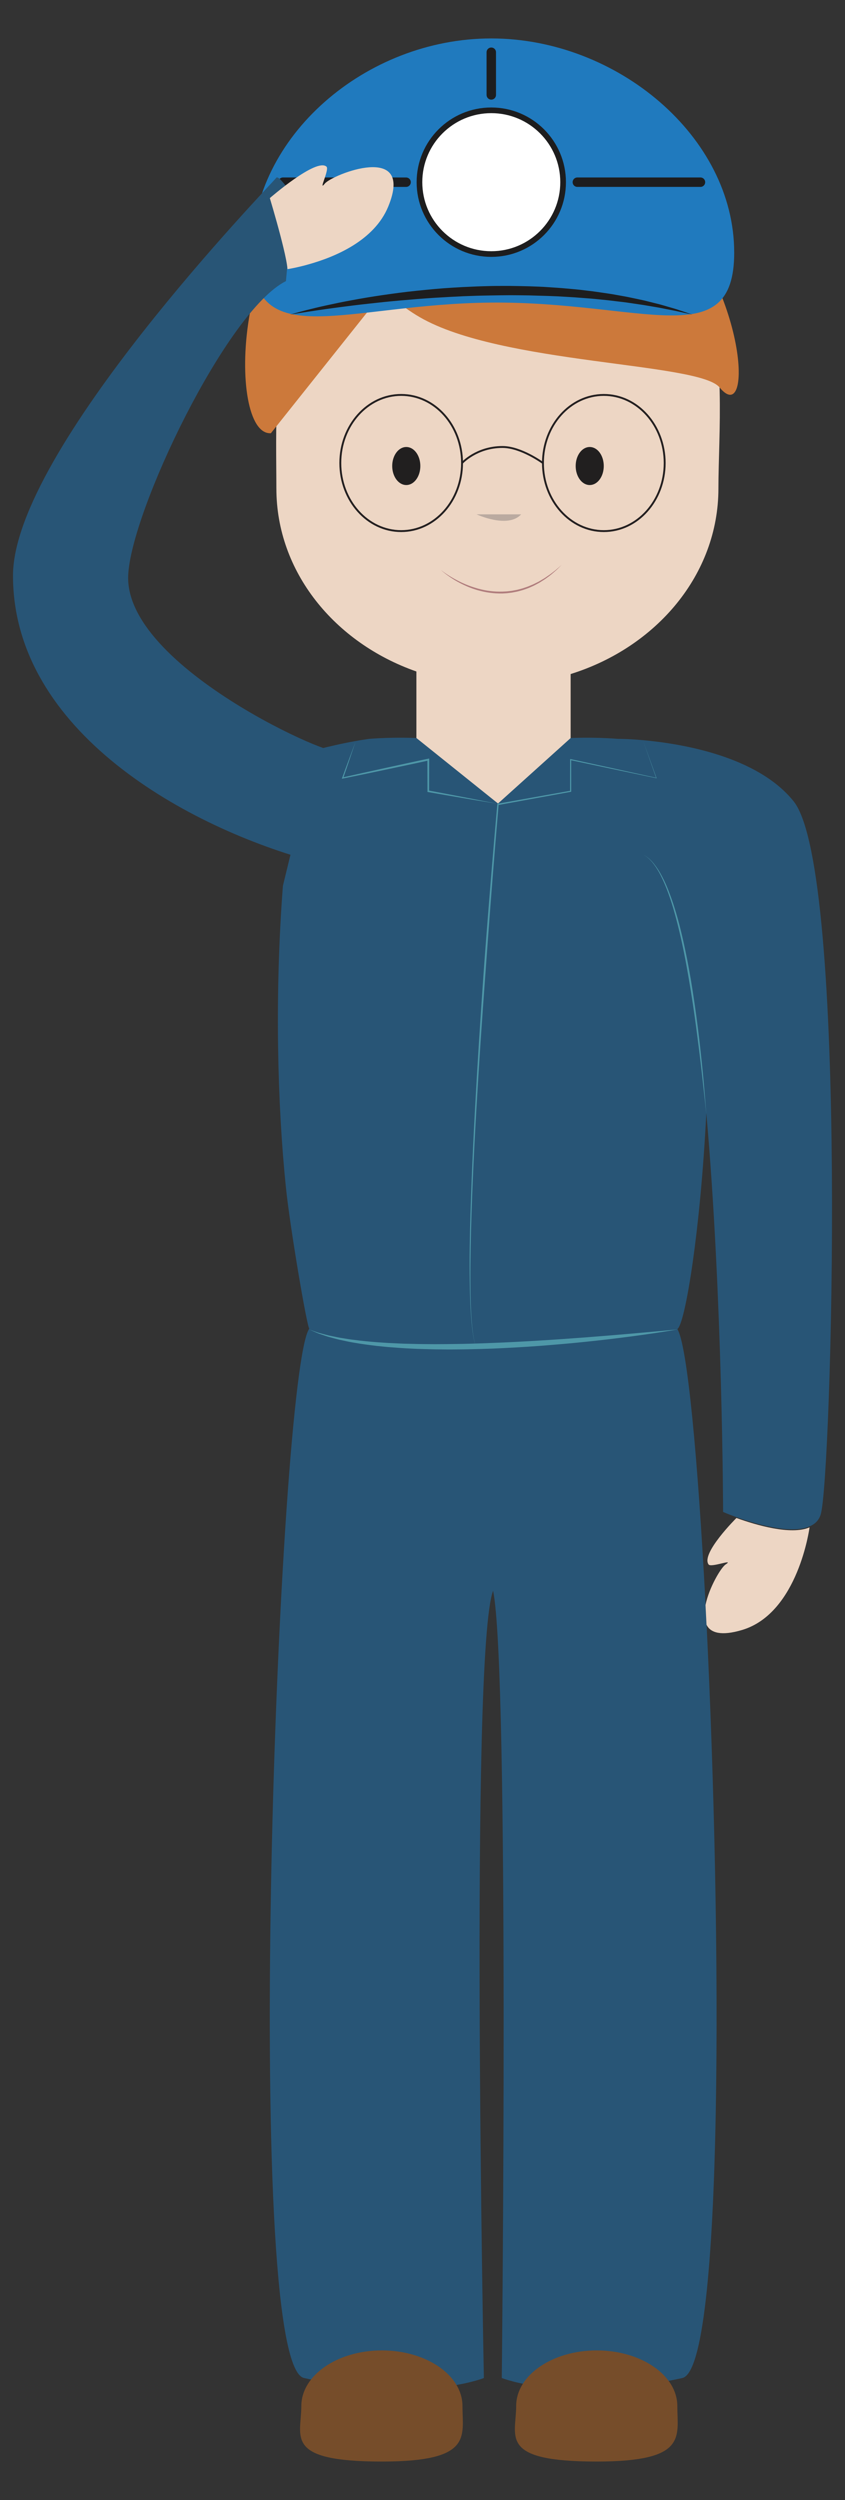 <?xml version="1.0" encoding="UTF-8"?>
<!DOCTYPE svg  PUBLIC '-//W3C//DTD SVG 1.1//EN'  'http://www.w3.org/Graphics/SVG/1.1/DTD/svg11.dtd'>
<svg enable-background="new 0 0 558.445 1650.768" version="1.1" viewBox="0 0 558.45 1650.8" xml:space="preserve" xmlns="http://www.w3.org/2000/svg">

	
		<rect x="0" y="0" width="558.45" height="1650.8" fill="#333333" stroke="none"/>

	
		<path d="m182.66 322.6c0 54.902 38.347 101.85 92.538 120.8 16.573 5.862 34.662 9.019 53.537 9.019 16.99 0 33.259-2.553 48.402-7.34 56.862-17.752 97.655-65.882 97.655-122.48 0-71.712 22.008-219.48-146.06-224.49-156.48-4.683-146.08 152.78-146.08 224.49z" fill="#EDD6C4"/>
		<path d="m326.45 891.35c57.872-3.25 114.57-8.764 121.18-13.211" fill="none" stroke="#E90D8C" stroke-miterlimit="10" stroke-width="1.247"/>
		<path d="m204.39 877.88c4.644 4.473 62.464 10.129 121.5 13.473" fill="none" stroke="#E90D8C" stroke-miterlimit="10" stroke-width="1.247"/>
		<path d="m275.19 438.87v49.08l53.349 42.757 0.884 0.166 47.705-42.923v-47.396c-15.142 4.789-31.412 7.343-48.402 7.343-18.874 1e-4 -36.963-3.154-53.537-9.026z" fill="#EDD6C4"/>
		<path d="m186.98 584.89c-5.499 71.609-3.695 144.38 1.992 199.3 2.778 26.89 13.852 91.601 15.419 93.121-20.497 29.514-45.002 683.7-3.447 692.92 76.625 16.99 118.84 0 118.84 0s-9.465-478.79 6.107-519.86c10.896 52.812 5.729 519.86 5.729 519.86s42.65 16.99 119.33 0c27.479-6.128 26.067-294.82 15.994-497.92v-0.068c-0.225-4.436-0.43-8.771-0.669-13.101-5.074-96.577-12.06-171.1-18.636-181.61 0.113-0.046 0.215-0.166 0.318-0.222 5-4.791 14.909-64.063 18.837-142.33 10.831 121.82 11.088 263.37 11.088 263.37s3.447 1.551 8.834 3.442c12.682 4.541 36.065 11.443 48.322 6.087 3.554-1.48 6.215-4.02 7.375-7.948 7.122-23.198 18.468-425.3-17.869-470.76-23.771-29.654-73.37-38.041-99.446-40.419-9.456-0.856-15.797-0.884-16.718-0.884h-0.075c-16.63-1.298-31.16-0.535-31.16-0.535l-47.705 42.947-0.328 0.308-0.556-0.482-53.349-42.774s-14.516-0.762-31.141 0.535c-2.932 0.421-6.009 0.884-9.129 1.459-8.235 1.462-16.98 3.416-26.137 5.815" fill="#285576"/>
		
			<path d="m466.78 735.56s-0.291-2.789-0.8-7.669c-0.545-4.876-1.322-11.841-2.256-20.2-0.938-8.357-2.158-18.091-3.536-28.509-0.69-5.209-1.434-10.587-2.26-16.041-0.808-5.457-1.711-10.987-2.651-16.509-0.952-5.52-1.913-11.04-3.006-16.444-1.067-5.409-2.215-10.712-3.453-15.812-1.218-5.106-2.528-10.007-3.881-14.621-1.342-4.619-2.844-8.912-4.346-12.827-1.518-3.91-3.152-7.393-4.748-10.4-1.627-2.994-3.335-5.432-4.892-7.318-0.391-0.469-0.813-0.867-1.182-1.267-0.389-0.38-0.701-0.794-1.086-1.075-0.742-0.59-1.331-1.156-1.884-1.507-1.117-0.69-1.713-1.058-1.713-1.058s0.607 0.352 1.744 1.013c0.565 0.338 1.17 0.887 1.933 1.462 0.396 0.274 0.72 0.679 1.122 1.051 0.382 0.392 0.819 0.782 1.225 1.244 1.618 1.854 3.406 4.265 5.127 7.235 1.693 2.98 3.436 6.445 5.006 10.361 1.57 3.913 3.145 8.206 4.564 12.822 1.429 4.612 2.835 9.509 4.062 14.63 1.268 5.111 2.445 10.423 3.542 15.839 1.123 5.412 2.117 10.937 3.093 16.464 0.914 5.538 1.791 11.081 2.572 16.549 0.8 5.465 1.518 10.854 2.183 16.071 0.678 5.216 1.242 10.269 1.764 15.061 0.52 4.793 0.992 9.326 1.397 13.513 0.84 8.371 1.359 15.365 1.768 20.254 0.377 4.892 0.593 7.688 0.593 7.688z" fill="#4E97A8"/>
		
		<path d="m200.9 1570.8" fill="none" stroke="#E90D8C" stroke-miterlimit="10" stroke-width="1.247"/>
		<path d="m204.38 877.92" fill="none" stroke="#E90D8C" stroke-miterlimit="10" stroke-width="1.247"/>
		
			<path d="m447.63 878.14c-0.038-0.097-0.132-0.156-0.17-0.258l0.012 0.007c-5.029 0.881-10.071 1.684-15.121 2.435-5.048 0.763-10.107 1.447-15.166 2.14-5.062 0.659-10.13 1.285-15.199 1.895-5.07 0.607-10.149 1.135-15.227 1.672-5.08 0.521-10.162 1.033-15.252 1.457-5.087 0.459-10.18 0.851-15.273 1.25-5.095 0.379-10.194 0.694-15.295 0.983-5.1 0.306-10.206 0.537-15.311 0.767-5.108 0.182-10.217 0.343-15.328 0.433-2.555 0.067-5.111 0.1-7.668 0.115-2.557 0.011-5.112 0.076-7.67 0.034l-7.671-0.085-7.671-0.193c-2.557-0.053-5.114-0.164-7.669-0.294-2.555-0.14-5.111-0.233-7.664-0.443l-7.657-0.569-7.644-0.756c-5.085-0.621-10.166-1.269-15.212-2.177-2.531-0.388-5.03-0.982-7.537-1.506-2.514-0.484-4.985-1.189-7.456-1.859-2.489-0.602-4.891-1.532-7.319-2.328-1.222-0.379-2.389-0.914-3.562-1.424l-3.513-1.525 3.614 1.261c1.202 0.42 2.393 0.864 3.638 1.152 2.466 0.636 4.884 1.414 7.395 1.859 2.493 0.502 4.96 1.092 7.482 1.442 2.511 0.393 5.006 0.856 7.538 1.113 5.034 0.686 10.098 1.139 15.162 1.552l7.607 0.504 7.618 0.348c2.537 0.136 5.083 0.155 7.624 0.222 2.542 0.07 5.082 0.147 7.627 0.152l7.63 0.06 7.632-0.048c5.088-0.08 10.177-0.1 15.265-0.263 5.089-0.117 10.176-0.311 15.263-0.516 5.088-0.201 10.176-0.402 15.262-0.678 5.087-0.246 10.17-0.574 15.256-0.864 5.085-0.31 10.171-0.614 15.252-0.985l15.248-1.097 15.244-1.208 15.242-1.286 15.241-1.352 15.243-1.417 0.01-9e-4 0.002 0.008c0.027 0.098 0.116 0.166 0.148 0.266z" fill="#4E97A8"/>
		
		
			<path d="m425.09 489.39 8.803 24.31 0.074 0.205-0.215-0.045-28.349-5.944-28.338-5.997 0.412-0.333 0.034 20.906 5e-4 0.312-0.309 0.056-48.018 8.736 0.371-0.406c-2.574 29.942-4.934 59.906-7.15 89.877l-3.275 44.961c-1.059 14.989-2.062 29.983-2.999 44.98-1.865 29.994-3.495 60.007-4.489 90.041-0.47 15.017-0.817 30.04-0.767 45.064 0.047 7.511 0.175 15.025 0.628 22.522 0.219 3.749 0.541 7.492 1.019 11.217 0.139 0.928 0.256 1.86 0.414 2.785 0.182 0.92 0.327 1.85 0.539 2.763 0.245 0.905 0.405 1.836 0.741 2.715 0.161 0.44 0.277 0.899 0.475 1.324l0.615 1.267-0.628-1.262c-0.203-0.424-0.323-0.881-0.488-1.321-0.345-0.877-0.514-1.806-0.768-2.711-0.222-0.913-0.375-1.841-0.566-2.762-0.168-0.925-0.293-1.856-0.441-2.784-0.514-3.723-0.871-7.468-1.127-11.218-0.525-7.5-0.725-15.017-0.843-22.532-0.227-15.033 0.05-30.066 0.491-45.09 0.897-30.049 2.429-60.073 4.196-90.08 0.888-15.003 1.843-30.003 2.853-44.998 1.016-14.995 2.045-29.99 3.221-44.973 2.314-29.97 4.772-59.926 7.443-89.867l0.031-0.346 0.341-0.061 48.046-8.58-0.308 0.368 0.034-20.906 7e-4 -0.422 0.411 0.089 28.304 6.157 28.292 6.211-0.14 0.16-8.574-24.392z" fill="#4E97A8"/>
		
		
			<path d="m234.93 489.92c-2.712 7.978-5.35 15.982-8.124 23.938l-0.421-0.48 14.119-3.167 14.133-3.1c9.428-2.038 18.841-4.147 28.284-6.116l0.728-0.152-0.002 0.739-0.063 20.906-0.441-0.528 11.361 2.137 11.357 2.159c3.788 0.708 7.566 1.468 11.347 2.212l11.342 2.24-11.409-1.87c-3.803-0.626-7.608-1.235-11.404-1.897l-11.394-1.951-11.83-2.049-0.001-0.452-0.063-20.906 0.726 0.587c-9.419 2.082-18.868 4.024-28.301 6.038l-14.16 2.977-14.174 2.91-0.644 0.132 0.222-0.612c2.872-7.921 5.88-15.793 8.813-23.693z" fill="#4E97A8"/>
		
		<path d="m466.26 1059.8c0.238 4.258 0.444 8.63 0.669 13.064-0.037 0-0.037 0 0 0 2.651 5.294 9.605 7.604 23.621 3.4 37.071-11.196 44.474-67.728 44.474-67.728-12.257 5.329-35.64-1.583-48.322-6.194 0 0-23.71 23.523-18.397 30.706 1.651 2.277 17.509-4.132 11.233 0-3.049 1.995-10.906 15.173-13.277 26.752z" fill="#EDD6C4"/>
		<path d="m466.93 1072.9" fill="none" stroke="#E90D8C" stroke-miterlimit="10" stroke-width="1.247"/>
		<path d="m466.26 1059.8" fill="none" stroke="#E90D8C" stroke-miterlimit="10" stroke-width="1.247"/>
		<path d="m179.01 286.07c-29.481 1.565-24.589-148.15 46.344-165.98 70.891-17.811 29.322 65.688 20.792 81.766" fill="#CC793B"/>
		<path d="m225.35 120.09s-1.796 58.159 52.124 89.382c53.953 31.22 184.43 29.78 198.04 46.316 22.924 27.846 18.108-70.03-41.747-124.51-41.237-37.543-109.88-46.856-208.42-11.188z" fill="#CC793B"/>
		
			<path d="m485.23 166.75c0 67.501-60.248 32.232-160.54 33.056-95.686 0.797-158.15 34.445-158.15-33.056 0-76.657 75.264-141.37 158.13-141.37s160.55 64.711 160.55 141.37z" fill="#207ABE"/>
			<path d="m372.15 120.3c0 26.221-21.264 47.455-47.471 47.455-26.202 0-47.462-21.234-47.462-47.455 0-26.219 21.259-47.455 47.462-47.455 26.207 0 47.471 21.236 47.471 47.455z" fill="#fff" stroke="#1D1D1E" stroke-miterlimit="10" stroke-width="3.741"/>
			
				<line x1="381.56" x2="462.93" y1="120.3" y2="120.3" fill="none" stroke="#1D1D1E" stroke-linecap="round" stroke-linejoin="bevel" stroke-miterlimit="10" stroke-width="6.234"/>
			
				<line x1="324.69" x2="324.68" y1="62.682" y2="34.499" fill="none" stroke="#1D1D1E" stroke-linecap="round" stroke-linejoin="bevel" stroke-miterlimit="10" stroke-width="6.234"/>
			
				<path d="m191.7 207.77s1.008-0.295 2.899-0.85c1.897-0.538 4.678-1.338 8.248-2.23 3.569-0.898 7.91-1.971 12.921-3.057 5.009-1.096 10.671-2.3 16.885-3.414 6.206-1.165 12.953-2.305 20.115-3.345 7.162-1.038 14.729-2.077 22.588-2.874 7.857-0.807 15.987-1.612 24.273-2.084 2.071-0.121 4.151-0.243 6.237-0.365 2.088-0.093 4.181-0.186 6.279-0.28 4.195-0.211 8.412-0.294 12.628-0.412 4.217-0.087 8.437-0.032 12.638-0.054 4.202 0.081 8.388 0.111 12.539 0.245 4.151 0.166 8.271 0.249 12.333 0.57 4.063 0.273 8.078 0.5 12.018 0.884 3.941 0.348 7.819 0.65 11.597 1.155 1.89 0.227 3.76 0.451 5.607 0.673 1.846 0.231 3.663 0.521 5.458 0.773 3.589 0.52 7.082 0.997 10.436 1.637 3.355 0.627 6.608 1.14 9.698 1.832 3.094 0.663 6.067 1.244 8.875 1.893 2.796 0.699 5.448 1.362 7.94 1.986 2.496 0.594 4.802 1.282 6.934 1.905 2.13 0.625 4.086 1.198 5.854 1.716 3.51 1.118 6.235 2.1 8.103 2.722 1.864 0.636 2.858 0.975 2.858 0.975s-4.099-0.908-11.273-2.497c-1.801-0.35-3.794-0.738-5.965-1.161-2.173-0.402-4.497-0.943-7.021-1.331-2.513-0.427-5.188-0.881-8.007-1.36-2.827-0.419-5.799-0.861-8.901-1.321-3.092-0.5-6.348-0.813-9.698-1.232-1.68-0.18-3.374-0.45-5.112-0.612-1.735-0.175-3.496-0.353-5.281-0.533-1.786-0.172-3.591-0.381-5.426-0.53-1.836-0.14-3.693-0.281-5.572-0.424-1.879-0.127-3.773-0.313-5.691-0.435-1.918-0.118-3.855-0.237-5.808-0.357-7.809-0.512-15.897-0.677-24.108-0.911-4.107-0.097-8.25-0.09-12.407-0.135-4.159 0.056-8.333 0.047-12.507 0.155-4.175 0.08-8.35 0.127-12.507 0.299-2.079 0.074-4.154 0.149-6.222 0.223-2.068 0.103-4.129 0.206-6.183 0.309-2.054 0.09-4.098 0.215-6.132 0.344-2.035 0.114-4.06 0.226-6.073 0.339-4.022 0.279-7.999 0.526-11.905 0.85-7.811 0.643-15.365 1.292-22.519 2.023-7.149 0.77-13.914 1.489-20.148 2.266-6.233 0.774-11.945 1.528-17.006 2.228-5.056 0.729-9.468 1.362-13.095 1.93-3.627 0.581-6.477 1.038-8.42 1.349-1.94 0.34-2.975 0.522-2.975 0.522z" fill="#1D1D1E"/>
			
			
				<line x1="187.03" x2="268.38" y1="120.3" y2="120.31" fill="none" stroke="#1D1D1E" stroke-linecap="round" stroke-linejoin="bevel" stroke-miterlimit="10" stroke-width="6.234"/>
		
		<path d="m208.79 569.32c-84.757-22.562-200.2-86.218-200.2-189.23 0-82.826 170.34-257.93 173.95-262.66 0.599-0.849 2.109 0.271 4.162 2.661 2.315 2.574 5.285 6.792 8.507 11.715-2.212 14.733-4.391 33.039-6.234 53.814-39.147 19.538-102.61 152.22-104.26 194.47-2.474 64.276 156.32 129.31 134.5 113.12" fill="#285576"/>
		<path d="m190.01 177.73c3.424-0.568 8.296-1.565 13.913-3.173 17.991-5.032 43.477-15.881 52.644-38.116 17.757-43.08-37.141-21.105-41.878-15.227-4.737 5.893 3.222-9.297 1.08-11.17-6.631-5.993-37.44 20.762-37.44 20.762 2.755 9.238 6.435 22.106 8.969 32.679 1.375 5.71 2.413 10.781 2.712 14.245z" fill="#EDD6C4"/>
		<path d="m186.7 850.34" fill="none" stroke="#E90D8C" stroke-miterlimit="10" stroke-width="1.247"/>
		<path d="m341.13 1588.7c0 20.258-11.874 36.69 53.233 36.69 60.308 0 53.265-16.431 53.265-36.69 0-20.25-23.85-36.696-53.265-36.696-29.397 0-53.233 16.447-53.233 36.696z" fill="#764D2A"/>
		<path d="m199.15 1588.7c0 20.258-11.869 36.69 53.247 36.69 60.299 0 53.246-16.431 53.246-36.69 0-20.25-23.855-36.696-53.246-36.696-29.406 0-53.247 16.447-53.247 36.696z" fill="#764D2A"/>
		
			<path d="m270.17 131.28" fill="none" stroke="#231F20" stroke-linecap="round" stroke-linejoin="bevel" stroke-miterlimit="10" stroke-width="6.234"/>
	
	<path d="m277.8 307.71c0 6.936-4.149 12.575-9.297 12.575-5.121 0-9.297-5.64-9.297-12.575 0-6.933 4.176-12.561 9.297-12.561 5.149 1e-4 9.297 5.628 9.297 12.561z" fill="#211F1F"/>
	<path d="m399.02 307.71c0 6.936-4.125 12.575-9.287 12.575-5.125 0-9.278-5.64-9.278-12.575 0-6.933 4.153-12.561 9.278-12.561 5.163 1e-4 9.287 5.628 9.287 12.561z" fill="#211F1F"/>
	<path d="m314.94 339.62s20.708 9.652 29.49 0" fill="#BAAAA0"/>
	
		<path d="m291.36 376.33s1.067 0.886 3.058 2.258c1.984 1.38 4.917 3.214 8.602 5.083 1.835 0.949 3.879 1.861 6.075 2.731 2.198 0.867 4.57 1.625 7.044 2.325 2.488 0.639 5.084 1.229 7.764 1.527 2.671 0.366 5.414 0.451 8.145 0.39 1.363-0.089 2.735-0.077 4.084-0.279 0.676-0.079 1.351-0.157 2.025-0.235 0.669-0.102 1.331-0.243 1.993-0.362 0.659-0.136 1.327-0.222 1.971-0.396 0.645-0.169 1.288-0.338 1.926-0.506 1.29-0.294 2.507-0.775 3.726-1.175 1.232-0.37 2.362-0.948 3.516-1.393 1.161-0.436 2.224-1.019 3.284-1.537 0.528-0.264 1.049-0.524 1.562-0.78 0.494-0.291 0.981-0.578 1.46-0.861 0.947-0.581 1.907-1.074 2.75-1.671 1.69-1.184 3.303-2.188 4.603-3.257 1.326-1.033 2.517-1.897 3.4-2.724 1.831-1.585 2.877-2.49 2.877-2.49s-0.987 0.971-2.715 2.671c-0.845 0.875-1.992 1.8-3.272 2.907-1.252 1.145-2.82 2.239-4.501 3.476-0.833 0.63-1.787 1.158-2.728 1.776-0.476 0.301-0.961 0.607-1.452 0.918-0.512 0.276-1.032 0.556-1.559 0.841-1.059 0.56-2.124 1.185-3.291 1.666-1.155 0.502-2.313 1.076-3.563 1.476-1.24 0.422-2.478 0.925-3.793 1.24-0.651 0.178-1.306 0.357-1.964 0.537-0.657 0.185-1.339 0.281-2.012 0.426-0.677 0.129-1.353 0.28-2.037 0.392-0.688 0.087-1.379 0.175-2.071 0.262-1.38 0.218-2.785 0.226-4.182 0.325-2.799 0.035-5.605-0.082-8.33-0.483-2.735-0.333-5.376-0.96-7.903-1.638-2.518-0.716-4.898-1.584-7.099-2.528-2.198-0.95-4.236-1.936-6.058-2.951-1.84-0.984-3.451-2.016-4.861-2.952-1.404-0.945-2.596-1.814-3.557-2.555-1.921-1.484-2.915-2.453-2.915-2.453z" fill="#B07D7D"/>
	
	<path d="m305.36 305.75c0 24.818-18 44.946-40.227 44.946-22.218 0-40.222-20.128-40.222-44.946 0-24.844 18.005-44.974 40.222-44.974 22.227 0 40.227 20.13 40.227 44.974z" fill="none" stroke="#231F20" stroke-miterlimit="10" stroke-width="1.247"/>
	<path d="m439.28 305.75c0 24.818-18.019 44.946-40.227 44.946-22.213 0-40.227-20.128-40.227-44.946 0-24.844 18.014-44.974 40.227-44.974 22.209 0 40.227 20.13 40.227 44.974z" fill="none" stroke="#231F20" stroke-miterlimit="10" stroke-width="1.247"/>
	<path d="m358.83 305.75" fill="none" stroke="#231F20" stroke-miterlimit="10" stroke-width="1.247"/>
	<path d="m305.36 305.75" fill="none" stroke="#231F20" stroke-miterlimit="10" stroke-width="1.247"/>
	<path d="m305.36 305.75s9.578-10.602 26.722-10.602c12.346 0 26.75 10.602 26.75 10.602" fill="none" stroke="#231F20" stroke-miterlimit="10" stroke-width="1.247"/>

</svg>
